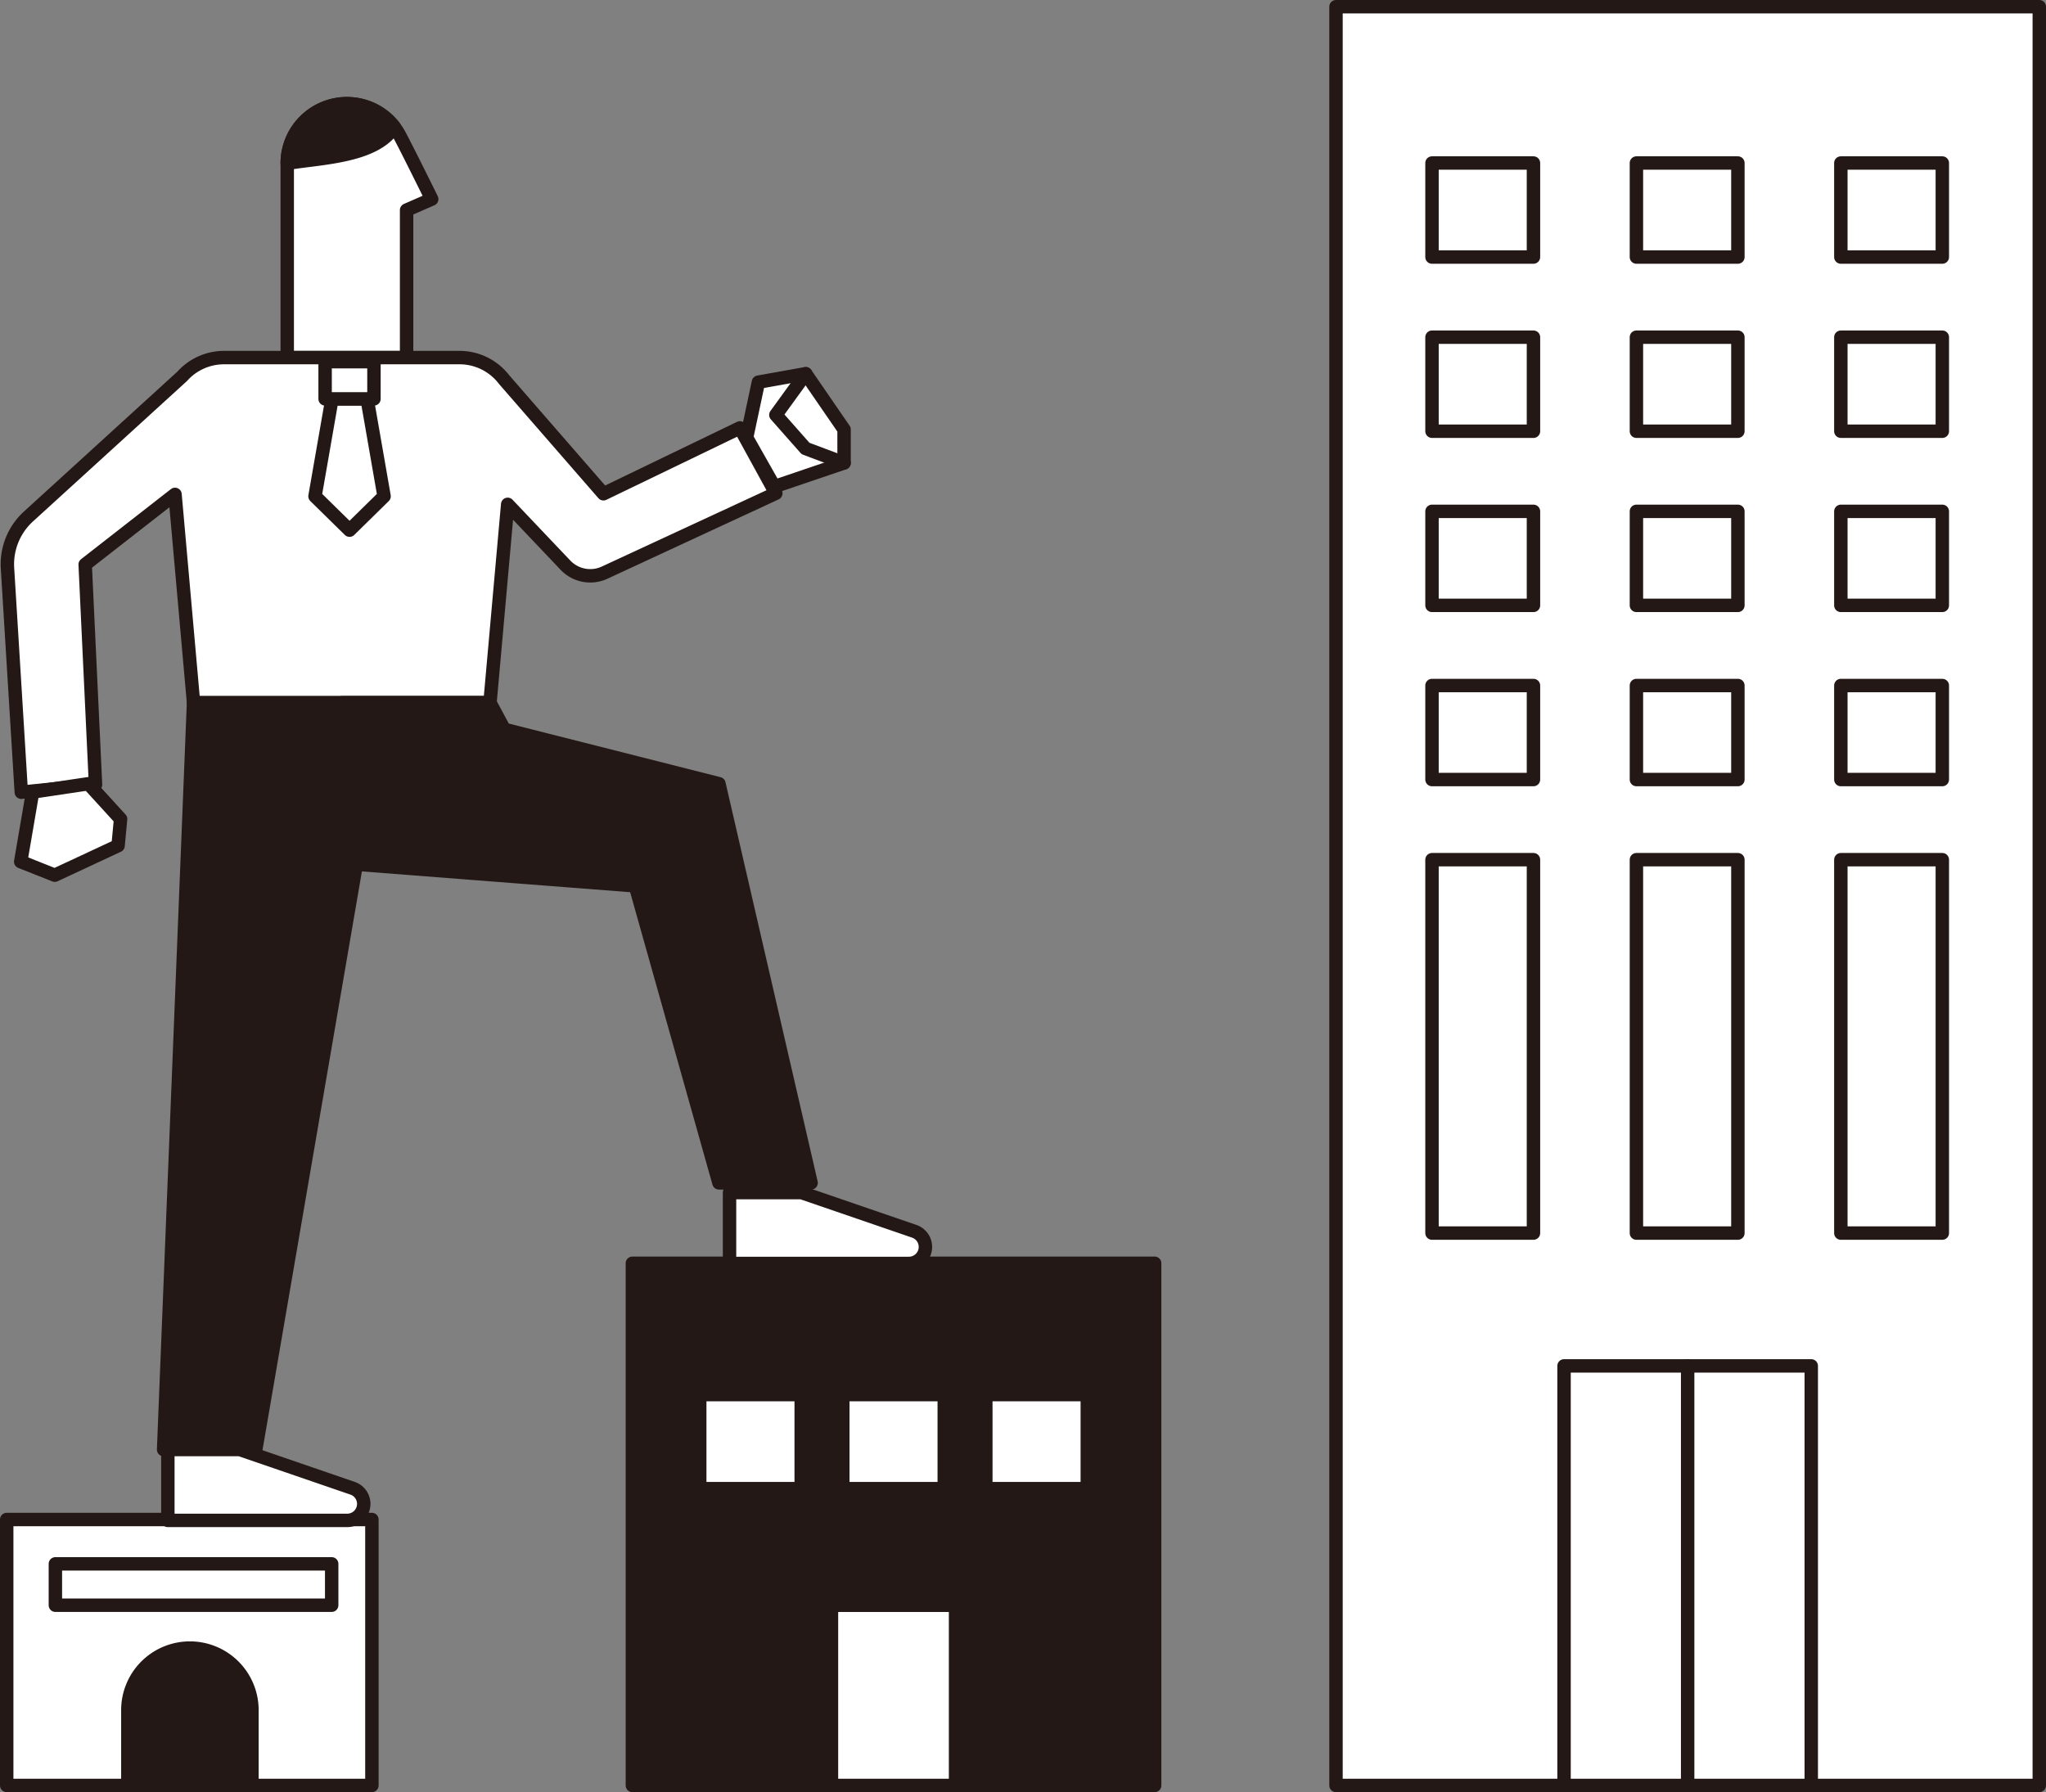 <svg xmlns="http://www.w3.org/2000/svg" width="152.44" height="133.55" viewBox="0 0 152.44 133.55">
  <rect x="0" y="0" width="152.44" height="133.55" fill="#808080" stroke="none"/>
  <g id="illust3a" transform="translate(-208.423 -1349.13)" style="mix-blend-mode: multiply;isolation: isolate">
    <rect id="長方形_1153" data-name="長方形 1153" width="27.209" height="19.816" transform="translate(208.923 1462.363)" fill="#fff" stroke="#231815" stroke-linecap="round" stroke-linejoin="round" stroke-width="1"/>
    <rect id="長方形_1154" data-name="長方形 1154" width="38.913" height="38.913" transform="translate(255.539 1443.267)" fill="#231815" stroke="#231815" stroke-linecap="round" stroke-linejoin="round" stroke-width="1"/>
    <rect id="長方形_1155" data-name="長方形 1155" width="52.399" height="132.55" transform="translate(307.964 1349.63)" fill="#fff" stroke="#231815" stroke-linecap="round" stroke-linejoin="round" stroke-width="1"/>
    <rect id="長方形_1156" data-name="長方形 1156" width="18.419" height="31.266" transform="translate(324.954 1450.914)" fill="#fff" stroke="#231815" stroke-linecap="round" stroke-linejoin="round" stroke-width="1"/>
    <line id="線_84" data-name="線 84" y2="31.266" transform="translate(334.164 1450.914)" fill="#fff" stroke="#231815" stroke-linecap="round" stroke-linejoin="round" stroke-width="1"/>
    <rect id="長方形_1157" data-name="長方形 1157" width="9.245" height="13.428" transform="translate(270.373 1468.752)" fill="#fff" stroke="#231815" stroke-linecap="round" stroke-linejoin="round" stroke-width="1"/>
    <path id="長方形_1158" data-name="長方形 1158" d="M4.623,0h0A4.623,4.623,0,0,1,9.245,4.623v5.615a0,0,0,0,1,0,0H0a0,0,0,0,1,0,0V4.623A4.623,4.623,0,0,1,4.623,0Z" transform="translate(217.949 1471.943)" fill="#231815" stroke="#231815" stroke-linecap="round" stroke-linejoin="round" stroke-width="1"/>
    <rect id="長方形_1159" data-name="長方形 1159" width="7.56" height="27.825" transform="translate(315.116 1413.193)" fill="#fff" stroke="#231815" stroke-linecap="round" stroke-linejoin="round" stroke-width="1"/>
    <rect id="長方形_1160" data-name="長方形 1160" width="7.56" height="27.825" transform="translate(330.347 1413.193)" fill="#fff" stroke="#231815" stroke-linecap="round" stroke-linejoin="round" stroke-width="1"/>
    <rect id="長方形_1161" data-name="長方形 1161" width="7.56" height="27.825" transform="translate(345.578 1413.193)" fill="#fff" stroke="#231815" stroke-linecap="round" stroke-linejoin="round" stroke-width="1"/>
    <rect id="長方形_1162" data-name="長方形 1162" width="7.56" height="7.007" transform="translate(315.116 1400.214)" fill="#fff" stroke="#231815" stroke-linecap="round" stroke-linejoin="round" stroke-width="1"/>
    <rect id="長方形_1163" data-name="長方形 1163" width="7.56" height="7.007" transform="translate(330.347 1400.214)" fill="#fff" stroke="#231815" stroke-linecap="round" stroke-linejoin="round" stroke-width="1"/>
    <rect id="長方形_1164" data-name="長方形 1164" width="7.56" height="7.007" transform="translate(345.578 1400.214)" fill="#fff" stroke="#231815" stroke-linecap="round" stroke-linejoin="round" stroke-width="1"/>
    <rect id="長方形_1165" data-name="長方形 1165" width="7.56" height="7.007" transform="translate(315.116 1387.235)" fill="#fff" stroke="#231815" stroke-linecap="round" stroke-linejoin="round" stroke-width="1"/>
    <rect id="長方形_1166" data-name="長方形 1166" width="7.56" height="7.007" transform="translate(330.347 1387.235)" fill="#fff" stroke="#231815" stroke-linecap="round" stroke-linejoin="round" stroke-width="1"/>
    <rect id="長方形_1167" data-name="長方形 1167" width="7.56" height="7.007" transform="translate(345.578 1387.235)" fill="#fff" stroke="#231815" stroke-linecap="round" stroke-linejoin="round" stroke-width="1"/>
    <rect id="長方形_1168" data-name="長方形 1168" width="7.56" height="7.007" transform="translate(315.116 1374.257)" fill="#fff" stroke="#231815" stroke-linecap="round" stroke-linejoin="round" stroke-width="1"/>
    <rect id="長方形_1169" data-name="長方形 1169" width="7.56" height="7.007" transform="translate(330.347 1374.257)" fill="#fff" stroke="#231815" stroke-linecap="round" stroke-linejoin="round" stroke-width="1"/>
    <rect id="長方形_1170" data-name="長方形 1170" width="7.56" height="7.007" transform="translate(345.578 1374.257)" fill="#fff" stroke="#231815" stroke-linecap="round" stroke-linejoin="round" stroke-width="1"/>
    <rect id="長方形_1171" data-name="長方形 1171" width="7.56" height="7.007" transform="translate(315.116 1361.278)" fill="#fff" stroke="#231815" stroke-linecap="round" stroke-linejoin="round" stroke-width="1"/>
    <rect id="長方形_1172" data-name="長方形 1172" width="7.56" height="7.007" transform="translate(260.558 1453.054)" fill="#fff" stroke="#231815" stroke-linecap="round" stroke-linejoin="round" stroke-width="1"/>
    <rect id="長方形_1173" data-name="長方形 1173" width="7.56" height="7.007" transform="translate(271.216 1453.054)" fill="#fff" stroke="#231815" stroke-linecap="round" stroke-linejoin="round" stroke-width="1"/>
    <rect id="長方形_1174" data-name="長方形 1174" width="7.56" height="7.007" transform="translate(281.873 1453.054)" fill="#fff" stroke="#231815" stroke-linecap="round" stroke-linejoin="round" stroke-width="1"/>
    <rect id="長方形_1175" data-name="長方形 1175" width="7.56" height="7.007" transform="translate(330.347 1361.278)" fill="#fff" stroke="#231815" stroke-linecap="round" stroke-linejoin="round" stroke-width="1"/>
    <rect id="長方形_1176" data-name="長方形 1176" width="7.56" height="7.007" transform="translate(345.578 1361.278)" fill="#fff" stroke="#231815" stroke-linecap="round" stroke-linejoin="round" stroke-width="1"/>
    <g id="グループ_516" data-name="グループ 516">
      <path id="パス_96877" data-name="パス 96877" d="M234.271,1356.855h0a4.447,4.447,0,0,0-4.447,4.447v14.475h8.893v-10.991l1.872-.817s-2.089-4.237-2.467-4.892A4.446,4.446,0,0,0,234.271,1356.855Z" fill="#fff" stroke="#231815" stroke-linecap="round" stroke-linejoin="round" stroke-width="1"/>
      <path id="パス_96878" data-name="パス 96878" d="M237.788,1358.581a4.439,4.439,0,0,0-3.517-1.726h0a4.447,4.447,0,0,0-4.447,4.447h0C232.291,1360.881,236.413,1360.837,237.788,1358.581Z" fill="#231815" stroke="#231815" stroke-linecap="round" stroke-linejoin="round" stroke-width="1"/>
      <path id="合体_35" data-name="合体 35" d="M208.981,1391.474a4.818,4.818,0,0,1,1.562-3.857L222,1377.17a4.177,4.177,0,0,1,3.119-1.393h17.539a4.182,4.182,0,0,1,3.326,1.642l7.4,8.506,10.169-4.909,2.673,4.874-12.756,5.913a2.546,2.546,0,0,1-2.915-.556l-4.306-4.534L244.93,1401.5H222.843l-1.38-15.528-6.694,5.223.771,16.4-5.531.571Z" fill="#fff" stroke="#231815" stroke-linecap="round" stroke-linejoin="round" stroke-width="1"/>
      <path id="パス_96882" data-name="パス 96882" d="M237.039,1386.111l-1.264-7.256h-2.618l-1.264,7.256,2.573,2.526Z" fill="#fff" stroke="#231815" stroke-linecap="round" stroke-linejoin="round" stroke-width="1"/>
      <rect id="長方形_1177" data-name="長方形 1177" width="3.639" height="2.775" transform="translate(232.646 1376.08)" fill="#fff" stroke="#231815" stroke-linecap="round" stroke-linejoin="round" stroke-width="1"/>
      <path id="合体_36" data-name="合体 36" d="M220.613,1457.149l2.229-55.651h22.088l-5.451,12.065h-4.513l-7.486,43.586Z" fill="#231815" stroke="#231815" stroke-linecap="round" stroke-linejoin="round" stroke-width="1"/>
      <path id="パス_96885" data-name="パス 96885" d="M261.988,1437.275h6.867l-6.867-29.745-15.993-4.052-1.065-1.98H233.887l1.388,12.057,20.485,1.589Z" fill="#231815" stroke="#231815" stroke-linecap="round" stroke-linejoin="round" stroke-width="1"/>
      <path id="パス_96886" data-name="パス 96886" d="M276.142,1443.279H262.778V1438h5.364l8.4,2.884a1.232,1.232,0,0,1,.831,1.165h0A1.231,1.231,0,0,1,276.142,1443.279Z" fill="#fff" stroke="#231815" stroke-linecap="round" stroke-linejoin="round" stroke-width="1"/>
      <path id="パス_96887" data-name="パス 96887" d="M234.293,1462.429H220.929v-5.281h5.364l8.4,2.885a1.23,1.23,0,0,1,.832,1.164h0A1.233,1.233,0,0,1,234.293,1462.429Z" fill="#fff" stroke="#231815" stroke-linecap="round" stroke-linejoin="round" stroke-width="1"/>
      <path id="パス_96888" data-name="パス 96888" d="M266.118,1385.391l5.194-1.763v-2.492l-2.859-4.158-3.523.628-.88,4.132Z" fill="#fff" stroke="#231815" stroke-linecap="round" stroke-linejoin="round" stroke-width="1"/>
      <path id="パス_96889" data-name="パス 96889" d="M210.854,1408.15l-.888,5.19,2.537,1.007,4.718-2.2.186-1.985-2.4-2.629Z" fill="#fff" stroke="#231815" stroke-linecap="round" stroke-linejoin="round" stroke-width="1"/>
      <path id="パス_96890" data-name="パス 96890" d="M271.312,1383.628l-2.873-1.078-2.209-2.5,2.224-3.068" fill="none" stroke="#231815" stroke-linecap="round" stroke-linejoin="round" stroke-width="1"/>
    </g>
    <rect id="長方形_1178" data-name="長方形 1178" width="20.587" height="3.083" transform="translate(212.549 1465.666)" fill="#fff" stroke="#231815" stroke-linecap="round" stroke-linejoin="round" stroke-width="1"/>
  </g>
</svg>
